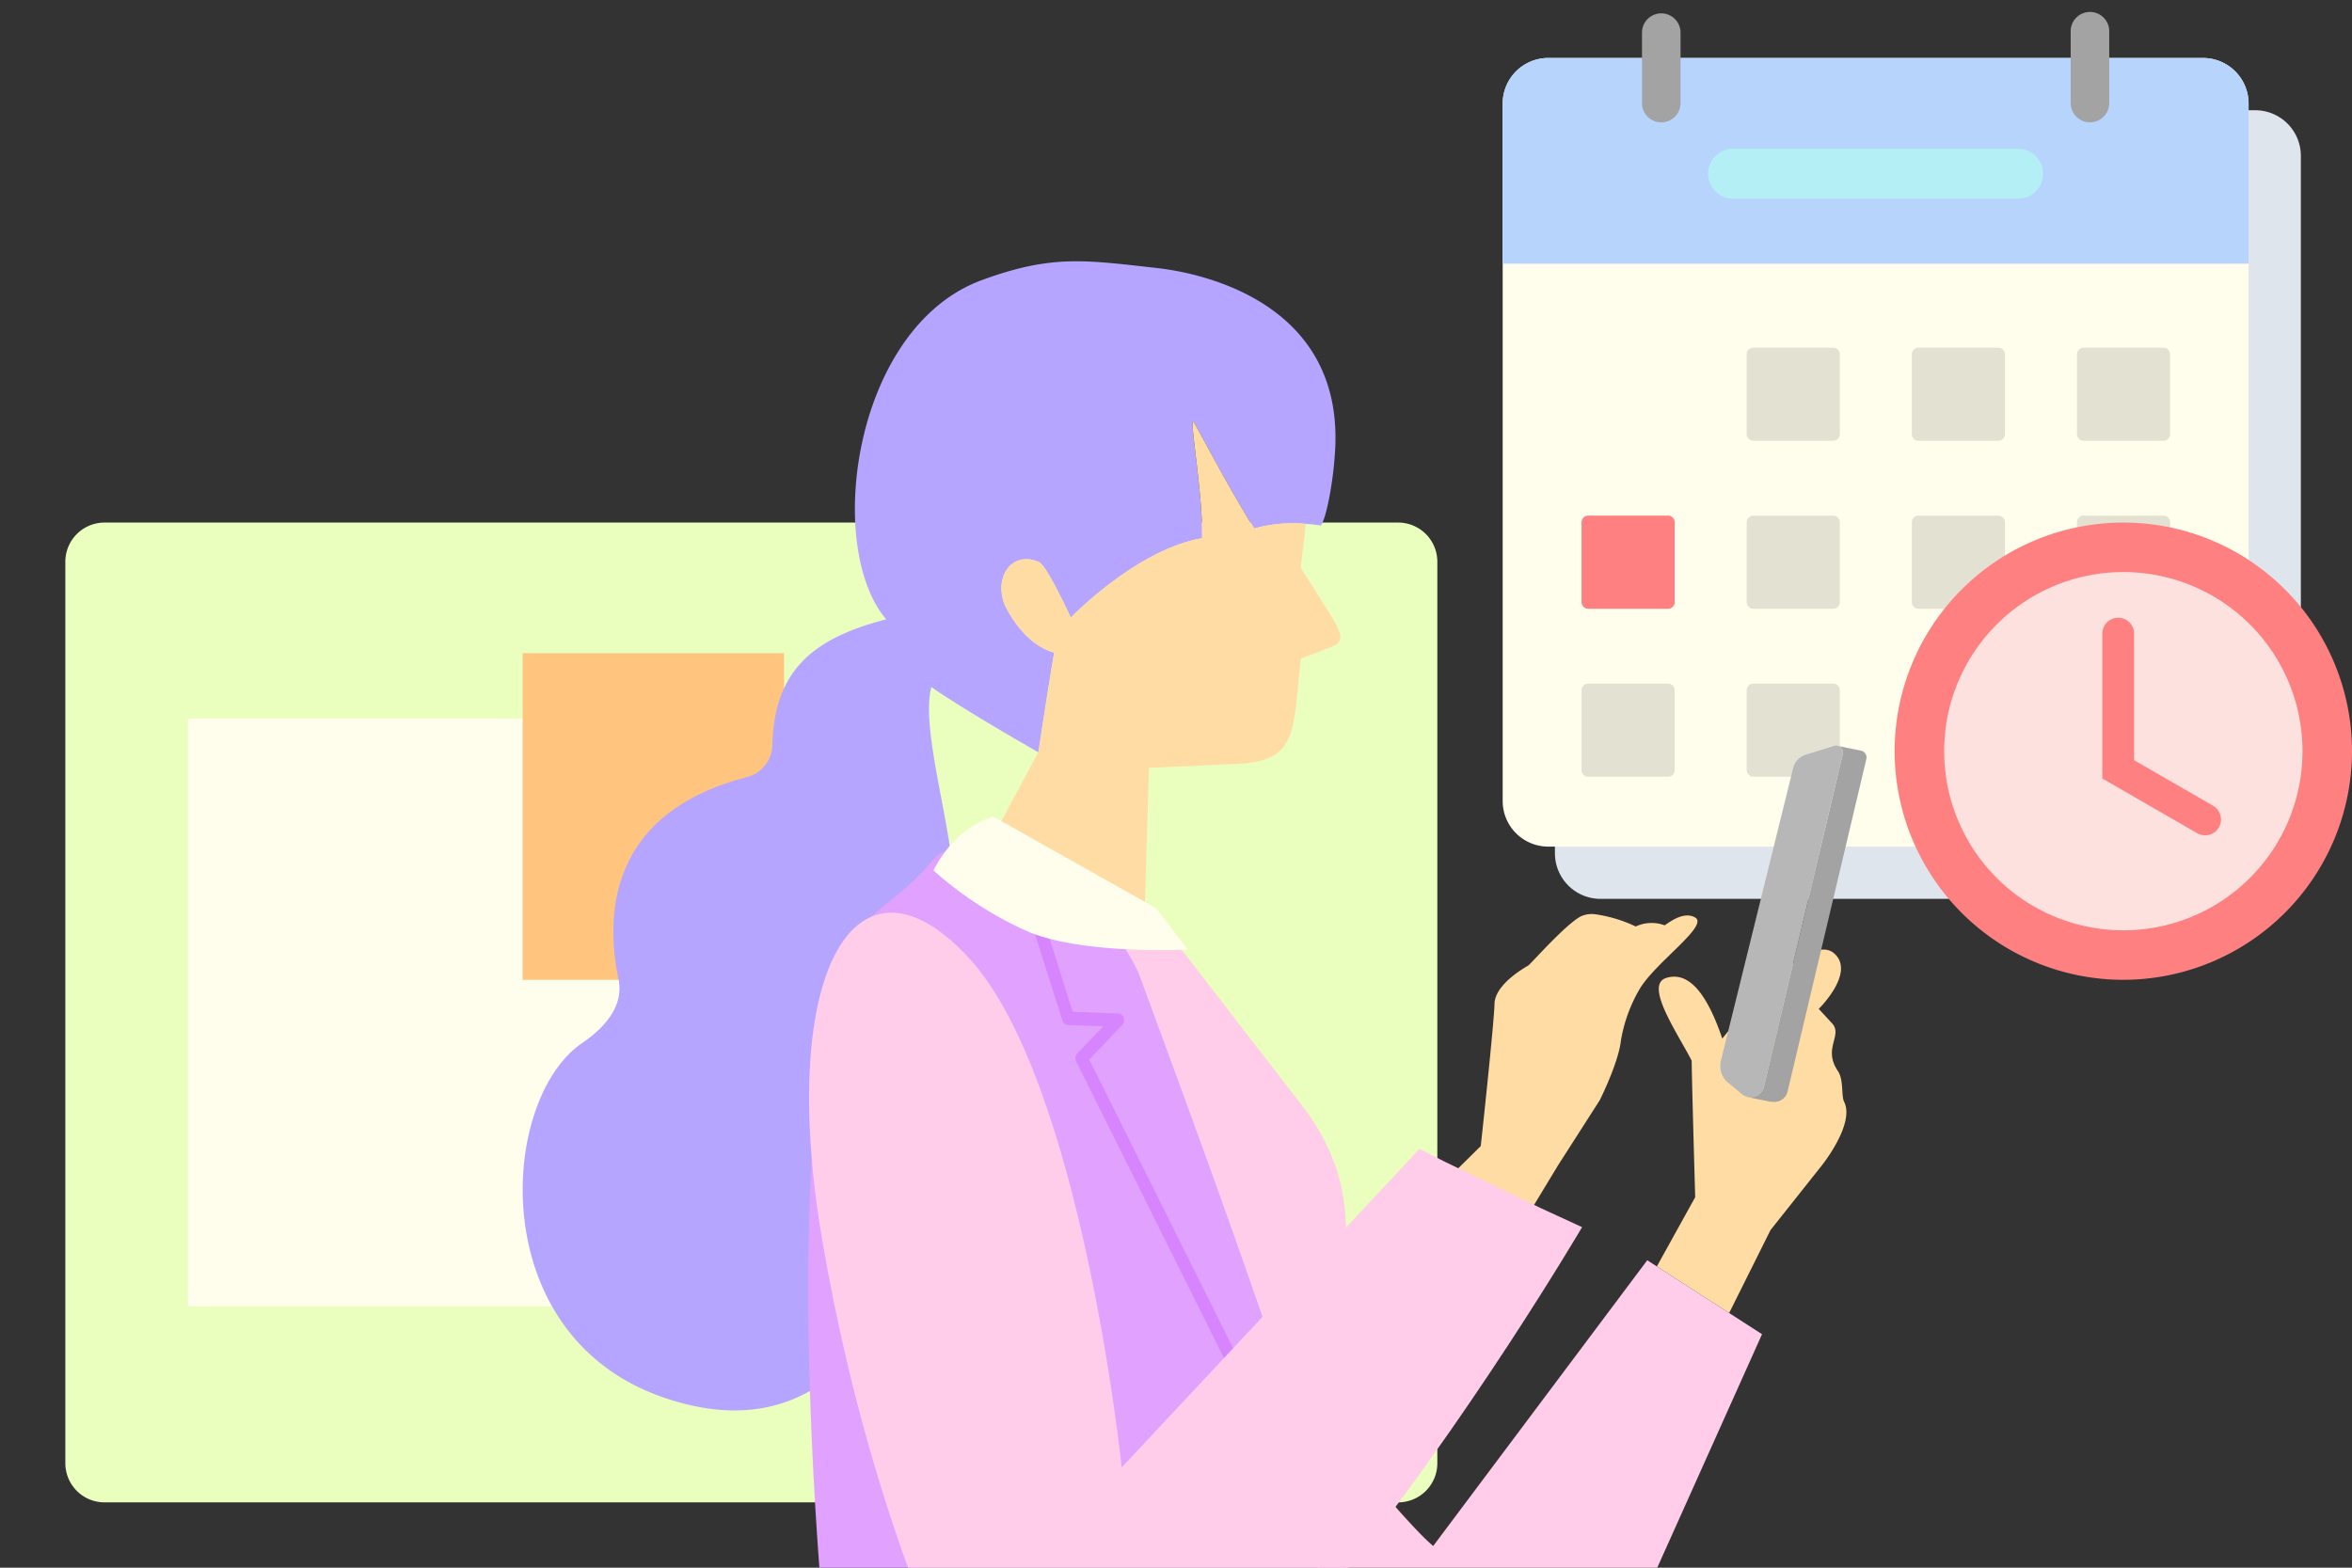 <svg xmlns="http://www.w3.org/2000/svg" xmlns:xlink="http://www.w3.org/1999/xlink" viewBox="0 0 360 240">
  <rect x="0" y="0" width="360" height="240" fill="#333333" stroke="none"/>
  <defs>
    <clipPath id="clip-path">
      <rect id="長方形" width="360" height="240" fill="none"/>
    </clipPath>
  </defs>
  <g id="イラスト" clip-path="url(#clip-path)">
    <g id="掲示板">
      <path id="パス" d="M214,230H16a6,6,0,0,1-6-6V86a6,6,0,0,1,6-6H214a6,6,0,0,1,6,6V224a6,6,0,0,1-6,6" fill="#eafebd"/>
      <rect id="長方形-2" data-name="長方形" width="71.248" height="90" transform="translate(28.752 110)" fill="#fffdeb"/>
      <rect id="長方形-3" data-name="長方形" width="40" height="50" transform="translate(80 100)" fill="#ffc47e"/>
    </g>
    <g id="カレンダー">
      <path id="パス-2" data-name="パス" d="M325.051,16.878h20.137a6.984,6.984,0,0,1,6.984,6.984V130.627a6.984,6.984,0,0,1-6.984,6.984h-100.2A6.984,6.984,0,0,1,238,130.627V23.862a6.984,6.984,0,0,1,6.984-6.984h80.066Z" fill="#dfe5ed"/>
      <path id="パス-3" data-name="パス" d="M317.05,8.877h20.137a6.984,6.984,0,0,1,6.984,6.984V122.626a6.984,6.984,0,0,1-6.984,6.984h-100.2A6.984,6.984,0,0,1,230,122.626V15.861a6.984,6.984,0,0,1,6.984-6.984H317.05Z" fill="#fffdeb"/>
      <path id="パス-4" data-name="パス" d="M317.05,8.877h20.137a6.984,6.984,0,0,1,6.984,6.984V40.369H230V15.861a6.984,6.984,0,0,1,6.984-6.984H317.05Z" fill="#b7d4fc"/>
      <path id="パス-5" data-name="パス" d="M308.913,30.411H265.258a3.818,3.818,0,0,1,0-7.636h43.655a3.818,3.818,0,0,1,0,7.636" fill="#b3eff4"/>
      <path id="パス-6" data-name="パス" d="M319.893,18.73a2.952,2.952,0,0,1-2.952-2.952V4.888a2.952,2.952,0,1,1,5.9,0v10.89a2.952,2.952,0,0,1-2.952,2.952" fill="#a3a3a3"/>
      <path id="パス-7" data-name="パス" d="M254.278,18.73a2.952,2.952,0,0,1-2.952-2.952V4.888a2.952,2.952,0,0,1,5.9,0v10.89a2.952,2.952,0,0,1-2.952,2.952" fill="#a3a3a3"/>
      <path id="パス-8" data-name="パス" d="M280.583,67.479H268.376a1.025,1.025,0,0,1-1.024-1.024V54.248a1.024,1.024,0,0,1,1.024-1.024h12.207a1.023,1.023,0,0,1,1.024,1.024V66.455a1.024,1.024,0,0,1-1.024,1.024" fill="#e3e1d2"/>
      <path id="パス-9" data-name="パス" d="M305.858,67.479H293.651a1.025,1.025,0,0,1-1.024-1.024V54.248a1.024,1.024,0,0,1,1.024-1.024h12.207a1.023,1.023,0,0,1,1.024,1.024V66.455a1.024,1.024,0,0,1-1.024,1.024" fill="#e3e1d2"/>
      <path id="パス-10" data-name="パス" d="M331.133,67.479H318.926a1.025,1.025,0,0,1-1.024-1.024V54.248a1.024,1.024,0,0,1,1.024-1.024h12.207a1.023,1.023,0,0,1,1.024,1.024V66.455a1.024,1.024,0,0,1-1.024,1.024" fill="#e3e1d2"/>
      <path id="パス-11" data-name="パス" d="M255.308,93.194H243.1a1.025,1.025,0,0,1-1.024-1.024V79.963a1.024,1.024,0,0,1,1.024-1.024h12.207a1.023,1.023,0,0,1,1.024,1.024V92.17a1.024,1.024,0,0,1-1.024,1.024" fill="#ff8080"/>
      <path id="パス-12" data-name="パス" d="M280.583,93.194H268.376a1.025,1.025,0,0,1-1.024-1.024V79.963a1.024,1.024,0,0,1,1.024-1.024h12.207a1.023,1.023,0,0,1,1.024,1.024V92.17a1.024,1.024,0,0,1-1.024,1.024" fill="#e3e1d2"/>
      <path id="パス-13" data-name="パス" d="M305.858,93.194H293.651a1.025,1.025,0,0,1-1.024-1.024V79.963a1.024,1.024,0,0,1,1.024-1.024h12.207a1.023,1.023,0,0,1,1.024,1.024V92.17a1.024,1.024,0,0,1-1.024,1.024" fill="#e3e1d2"/>
      <path id="パス-14" data-name="パス" d="M331.133,93.194H318.926A1.025,1.025,0,0,1,317.9,92.17V79.963a1.024,1.024,0,0,1,1.024-1.024h12.207a1.023,1.023,0,0,1,1.024,1.024V92.17a1.024,1.024,0,0,1-1.024,1.024" fill="#e3e1d2"/>
      <path id="パス-15" data-name="パス" d="M255.308,118.909H243.1a1.025,1.025,0,0,1-1.024-1.024V105.678a1.024,1.024,0,0,1,1.024-1.024h12.207a1.023,1.023,0,0,1,1.024,1.024v12.207a1.024,1.024,0,0,1-1.024,1.024" fill="#e3e1d2"/>
      <path id="パス-16" data-name="パス" d="M280.583,118.909H268.376a1.025,1.025,0,0,1-1.024-1.024V105.678a1.024,1.024,0,0,1,1.024-1.024h12.207a1.023,1.023,0,0,1,1.024,1.024v12.207a1.024,1.024,0,0,1-1.024,1.024" fill="#e3e1d2"/>
      <path id="パス-17" data-name="パス" d="M305.858,118.909H293.651a1.025,1.025,0,0,1-1.024-1.024V105.678a1.024,1.024,0,0,1,1.024-1.024h12.207a1.023,1.023,0,0,1,1.024,1.024v12.207a1.024,1.024,0,0,1-1.024,1.024" fill="#e3e1d2"/>
    </g>
    <g id="時計">
      <path id="パス-18" data-name="パス" d="M325,150a35,35,0,1,1,35-35,35.04,35.04,0,0,1-35,35" fill="#ff8080"/>
      <path id="パス-19" data-name="パス" d="M352.424,115A27.424,27.424,0,1,1,325,87.576,27.424,27.424,0,0,1,352.424,115" fill="#fce1df"/>
      <path id="パス-20" data-name="パス" d="M337.518,127.879a2.423,2.423,0,0,1-1.211-.325l-14.52-8.374V97a2.429,2.429,0,1,1,4.858,0v19.378l12.089,6.972a2.429,2.429,0,0,1-1.216,4.533" fill="#ff8080"/>
    </g>
    <g id="女性">
      <path id="パス-21" data-name="パス" d="M282.27,168.685c-.476-.961-.03-3.354-.973-4.744-2.383-3.516.923-5.5-.973-7.38l-1.945-2.108s5.608-5.483,2.431-8.434c-3.4-3.163-11.146,6.291-11.146,6.291A69.279,69.279,0,0,0,263.616,159c-2.258-6.652-5.018-10.39-8.58-9.287-3.4,1.054,1.683,8.377,3.891,12.651.047,3.855.543,20.916.543,20.916l-5.872,10.6,11.067,7.132,6.332-12.7,7.838-9.876s5.114-6.347,3.435-9.746" fill="#ffdca4"/>
      <path id="パス-22" data-name="パス" d="M264.665,201.012,253.6,193.88l-1.47-.948-32.762,43.746c-2.994-2.49-9.74-10.559-14.955-16.671.283,9.389-3.108,19.6-2.882,22.551a42.789,42.789,0,0,1,1.184,7.594c.126,5.188.252,11.441.35,18.145.41,5.57.873,11.638,1.347,17.727,2.128.927,8.534.754,11.057.738,11.941.1,22.865-11.464,28-24.045l26.23-58.462Z" fill="#ffccea"/>
      <path id="パス-23" data-name="パス" d="M284.811,114.91l0,0-3.406-.694v.006a1.1,1.1,0,0,1,.632,1.293l-12.027,50.78a2.09,2.09,0,0,1-2.539,1.61l-.02.04,3.669.748-.02-.047a2.092,2.092,0,0,0,2.527-1.614l12.027-50.78a1.067,1.067,0,0,0-.845-1.34" fill="#a3a3a3"/>
      <path id="パス-24" data-name="パス" d="M281.407,114.221a.892.892,0,0,0-.62-.043l-4.44,1.373a2.87,2.87,0,0,0-1.889,2.05L263.421,162.32a3.342,3.342,0,0,0,1.051,3.408l2.194,1.805a1.974,1.974,0,0,0,.808.371,2.09,2.09,0,0,0,2.539-1.61l12.027-50.78a1.1,1.1,0,0,0-.633-1.293" fill="#b7b7b7"/>
      <path id="パス-25" data-name="パス" d="M177.143,41.038c-11.1-1.233-16.136-2.1-26.887,1.854-19.622,7.223-24.106,40.795-14.611,51.922-11.832,3.05-17.138,8.295-17.436,19.33a5.179,5.179,0,0,1-3.879,4.827c-21.3,5.523-21.672,21.273-19.663,30.923.86,4.135-2.12,7.445-5.6,9.819-12.642,8.615-15.053,44.772,12.516,54.238,22.152,7.6,33.795-7.8,40.625-27.716s3.177-56.561,3.177-56.561c-.071-.507-.147-1-.226-1.484-1.368-8.348-3.9-18.1-2.608-23,5.83,4,16.379,9.975,16.379,9.975.519-3.3,2.346-15.214,2.454-15.25-5.1-1.39-7.673-7.51-7.673-7.51-1.6-4.543,1.54-8.113,5.35-6.331,1.2.56,4.84,8.479,4.84,8.479s10-10.4,20.089-12.152c.147-6.218-1.765-17.187-1.412-17.946.393.367,5.142,9.7,9.4,16.454a21.974,21.974,0,0,1,7.88-.706c1.319.089,2.229.228,2.319.242.941-1.305,1.9-7.264,2.088-10.32,2.283-25.052-22.949-28.62-27.121-29.083" fill="#b5a5ff"/>
      <path id="パス-26" data-name="パス" d="M153.2,125.838l22.017,12.4,0-.027.022.044.193-6.4.433-14.307,13.624-.612c7.385-.343,8.276-3.478,8.977-9.787l.632-6.326,4.22-1.608c2.743-.915,2.105-2.186,0-5.609l-4.22-6.7c.253-2.276.53-4.518.761-6.712a21.972,21.972,0,0,0-7.88.706c-4.26-6.751-9.008-16.087-9.4-16.455-.352.76,1.56,11.729,1.413,17.947C173.9,84.15,163.9,94.548,163.9,94.548s-3.642-7.918-4.84-8.478c-3.811-1.782-6.949,1.788-5.35,6.33,0,0,2.574,6.121,7.674,7.511-.109.036-1.937,11.955-2.456,15.25Zm5.771-10.639-.006,0,.006,0m.017.016h0" fill="#ffdca4"/>
      <path id="パス-27" data-name="パス" d="M204.647,203.3c1.182-11.436,4.147-21.866-5.58-34.335l-18.584-24.076a38.809,38.809,0,0,1-8.792-.528,34.861,34.861,0,0,1,2.569,4.526c9.635,26.12,26.72,72.324,31.35,92.95-.377-4.923-2.045-28.067-.963-38.537" fill="#ffccea"/>
      <path id="パス-28" data-name="パス" d="M205.61,241.841c-4.63-20.626-21.715-66.83-31.35-92.95a34.809,34.809,0,0,0-2.569-4.526c-3.826-5.647-9.958-10.457-22.2-13.689-2.447-.646-4.908-1.113-6.607.9-7.122,8.444-12.406,8.052-15,18.422-8.462,33.762-1.415,102.6-1.4,102.284l-14.134,70.185c-.556,6.553,18.621,9.942,24.693,9.9,19.489-.143,20.776-.532,30.663-.931,11.9-.48,34.245-.058,38.173-19.1.111-.54.21-1.092.292-1.664,1.337-9.425,1.311-20.478.977-43.1-.1-6.7-.225-12.956-.35-18.144a42.87,42.87,0,0,0-1.184-7.594" fill="#e1a2ff"/>
      <path id="パス-29" data-name="パス" d="M198.525,226.037l-31.795-63.83,5.041-5.279A1.091,1.091,0,0,0,172,155.82a.962.962,0,0,0-.853-.661l-6.955-.273L158.746,137.7a.936.936,0,0,0-1.207-.64,1.054,1.054,0,0,0-.59,1.308l5.658,17.859a.96.96,0,0,0,.863.694l5.376.211-3.953,4.14a1.1,1.1,0,0,0-.177,1.229l32.138,64.517a.938.938,0,0,0,.861.54.9.9,0,0,0,.426-.123,1.076,1.076,0,0,0,.384-1.4" fill="#d784ff"/>
      <path id="パス-30" data-name="パス" d="M142.885,133.264a18.386,18.386,0,0,1,3.974-5.3,16.118,16.118,0,0,1,5.134-2.981L177,139.06l4.8,6.311s-16.519.862-24.9-2.948a56.045,56.045,0,0,1-14.013-9.159" fill="#fffdeb"/>
      <path id="パス-31" data-name="パス" d="M259.454,140.457c-1.285-.738-2.937-.064-4.645,1.207a5.75,5.75,0,0,0-4.444.173,21.36,21.36,0,0,0-6.241-1.876,4.01,4.01,0,0,0-2.2.343c-2.429,1.357-7.238,6.855-8,7.506h0c-2.954,1.715-5.129,3.832-5.172,5.852-.063,2.893-1.953,20.414-1.959,20.453-.09.839-.146,1.339-.146,1.339L180.691,220.84l22.857,15.215,34.942-57.676,6.364-9.938s2.876-5.7,3.251-9.174a23.123,23.123,0,0,1,2.8-7.752c2.379-4.142,10.735-9.8,8.55-11.058" fill="#ffdca4"/>
      <path id="パス-32" data-name="パス" d="M171.691,224.653s-6.153-59.258-23.382-77.979-29.392,1.991-22.519,42.786c4.344,25.785,12.586,53.532,24.557,76.857,21.344,41.586,91.809-78.452,91.809-78.452l-6.245-2.876-14.768-7.138-3.866-1.968Z" fill="#ffccea"/>
    </g>
  </g>
</svg>
